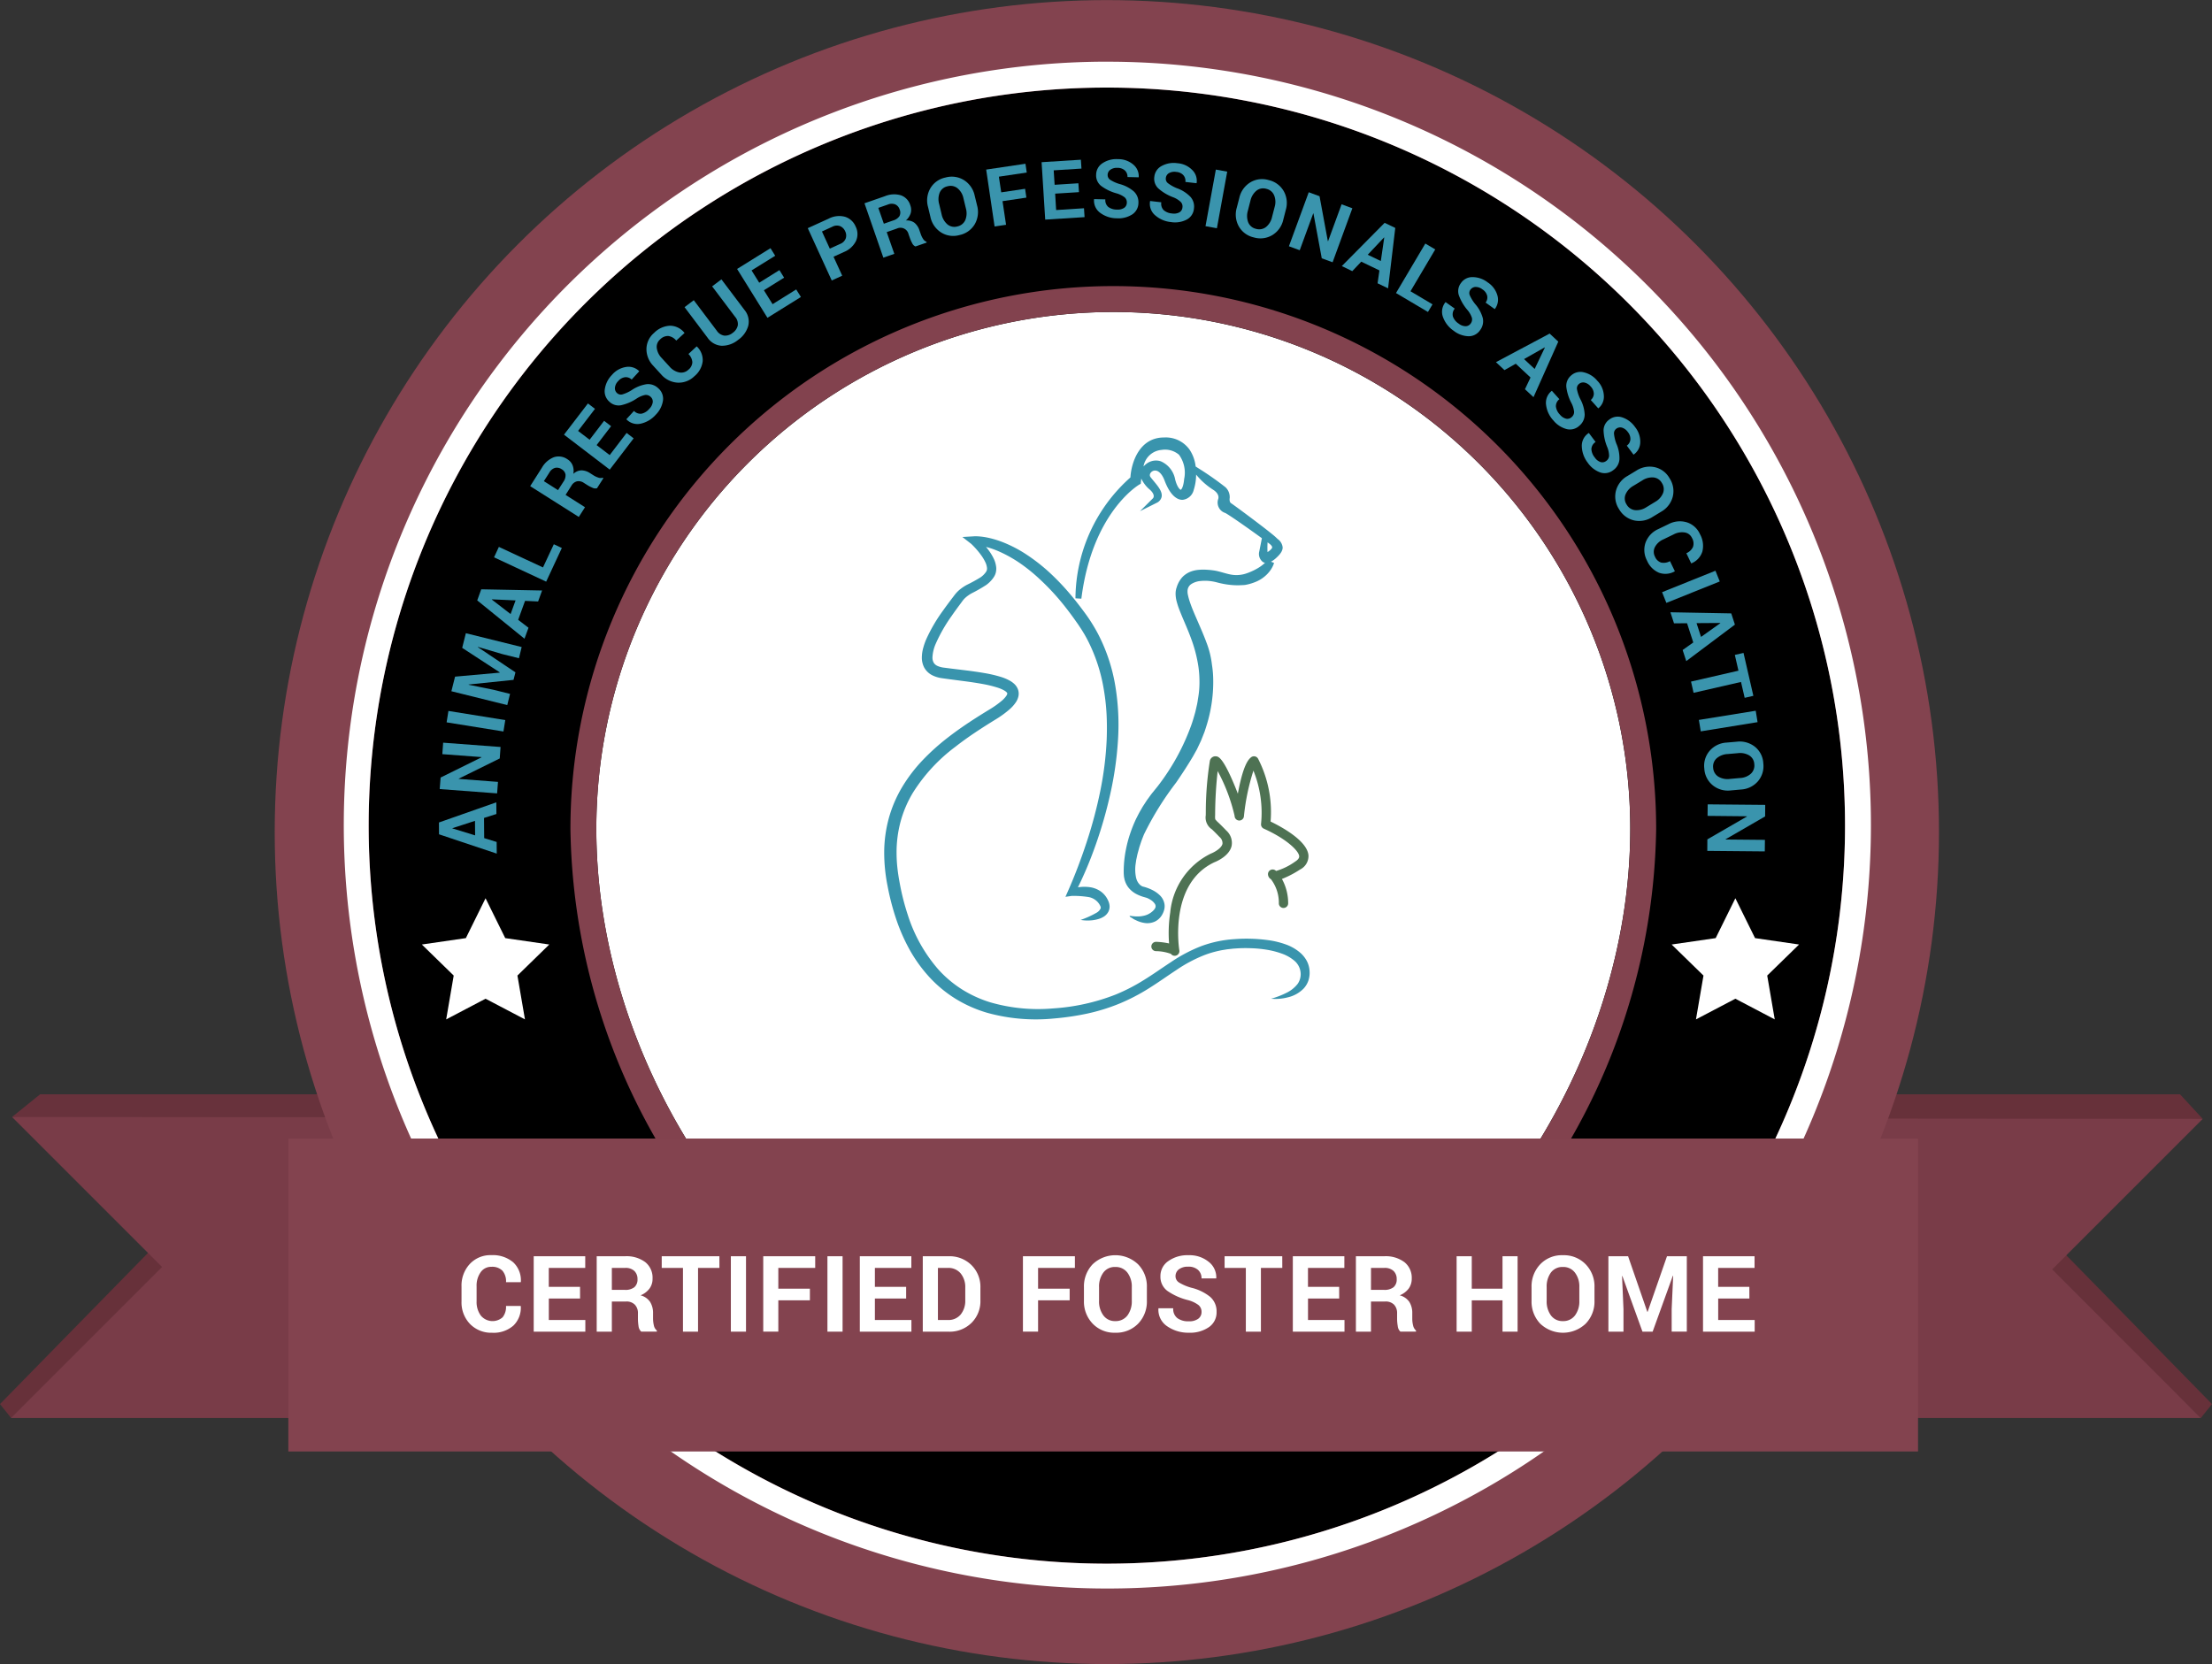 <svg xmlns="http://www.w3.org/2000/svg" viewBox="0 0 66.745 50.225"><rect x="0" y="0" width="66.745" height="50.225" fill="#333333" stroke="none"/><defs><style>.cls-1{fill:#67313a;}.cls-1,.cls-2,.cls-3,.cls-6{fill-rule:evenodd;}.cls-2{fill:#68323c;}.cls-3{fill:#793c48;}.cls-4{fill:#83434f;}.cls-5,.cls-6{fill:#fff;}.cls-7{fill:#82424e;}.cls-8{fill:#3a94ad;}.cls-9{fill:#4e7253;}.cls-10{fill:#3994ad;}</style></defs><title>Asset 5</title><g id="Layer_2" data-name="Layer 2"><g id="Layer_1-2" data-name="Layer 1"><g id="Layer_2-2" data-name="Layer 2"><g id="Layer_1-2-2" data-name="Layer 1-2"><polygon class="cls-1" points="66.407 42.796 66.745 42.374 62.218 37.75 61.697 38.253 66.407 42.796"/><polygon class="cls-1" points="0.337 42.796 0 42.374 4.527 37.75 5.048 38.253 0.337 42.796"/><polygon class="cls-1" points="55.998 34.477 56.988 33.026 65.781 33.026 66.465 33.767 55.998 34.477"/><polygon class="cls-2" points="0.363 33.71 1.21 33.026 10.003 33.026 10.743 34.298 0.363 33.71"/><polygon class="cls-3" points="0.363 33.71 4.89 38.237 0.331 42.796 66.407 42.796 61.922 38.31 66.465 33.767 0.363 33.71"/><circle class="cls-4" cx="33.398" cy="25.112" r="25.109"/><circle cx="33.398" cy="24.917" r="22.274"/><path class="cls-5" d="M33.398,2.643A22.274,22.274,0,1,1,11.124,24.917,22.274,22.274,0,0,1,33.398,2.643m0-.782A23.04,23.04,0,1,0,42.372,3.674a23.061,23.061,0,0,0-8.974-1.812Z"/><polygon class="cls-6" points="14.651 30.141 13.463 30.765 13.69 29.442 12.729 28.505 14.057 28.312 14.651 27.109 15.245 28.312 16.574 28.505 15.613 29.442 15.84 30.765 14.651 30.141"/><polygon class="cls-6" points="52.363 30.141 51.174 30.765 51.401 29.442 50.44 28.505 51.769 28.312 52.363 27.109 52.957 28.312 54.285 28.505 53.324 29.442 53.551 30.765 52.363 30.141"/><path class="cls-6" d="M17.993,25.015a15.599,15.599,0,0,1,31.198,0c0,8.615-6.984,17.359-15.599,17.359S17.993,33.63,17.993,25.015Z"/><path class="cls-7" d="M33.592,9.415A15.599,15.599,0,0,1,49.192,25.015v0c0,8.615-6.984,17.359-15.599,17.359s-15.599-8.744-15.599-17.359a15.599,15.599,0,0,1,15.599-15.599h0m0-.782A16.381,16.381,0,0,0,17.212,25.014v0A19.329,19.329,0,0,0,21.971,37.436,17.29,17.29,0,0,0,27.164,41.569a13.814,13.814,0,0,0,12.856,0,17.29,17.29,0,0,0,5.194-4.133,19.329,19.329,0,0,0,4.759-12.422A16.381,16.381,0,0,0,33.592,8.634Z"/><rect class="cls-4" x="8.7" y="34.361" width="49.175" height="9.444"/><path class="cls-8" d="M14.605,24.685l.005.609.376.116.003.352-1.742-.583-.002-.357,1.731-.608.003.352Zm-.269.526-.004-.438-.681.221V25.001Z"/><path class="cls-8" d="M15.104,22.544l-.025.346-1.237.61.001.007,1.183.09-.026.347-1.732-.13.027-.348,1.234-.61-.001-.007-1.181-.089.025-.346Z"/><path class="cls-8" d="M15.246,21.732l-.055.344-1.715-.276.055-.344Z"/><path class="cls-8" d="M13.731,20.421l1.348-.121.003-.007-1.136-.741.111-.442,1.684.417-.082.338-.503-.125-.736-.217-.003.006,1.136.762-.058.227-1.354.14-.001.007.747.151.503.125-.084.338-1.686-.418Z"/><path class="cls-8" d="M15.843,18.134l-.208.572.312.239-.121.331L14.4,18.12l.121-.335,1.836.036-.12.331Zm-.436.398.15-.412-.714-.032-.003.007Z"/><path class="cls-8" d="M16.384,17.125l.327-.7.242.113-.473,1.016-1.573-.734.146-.315Z"/><path class="cls-8" d="M17.066,14.936l.586.372-.187.293-1.467-.929.352-.554a.721.721,0,0,1,.362-.319.459.459,0,0,1,.409.061.381.381,0,0,1,.157.184.473.473,0,0,1,.022.257.375.375,0,0,1,.246-.106.493.493,0,0,1,.258.084l.107.068a.663.663,0,0,0,.138.065.218.218,0,0,0,.137.006l.021.013-.193.304a.194.194,0,0,1-.141-.017,1.032,1.032,0,0,1-.15-.078l-.104-.066a.278.278,0,0,0-.208-.048.268.268,0,0,0-.167.13Zm-.228-.144.163-.254a.328.328,0,0,0,.063-.218.229.229,0,0,0-.116-.159.257.257,0,0,0-.199-.041.288.288,0,0,0-.172.142l-.166.259Z"/><path class="cls-8" d="M18.439,12.862l-.437.571.395.301.51-.668.213.163-.722.944-1.38-1.055.722-.942.213.163-.51.666.348.266.437-.571Z"/><path class="cls-8" d="M19.632,11.976a.206.206,0,0,0-.167-.056.736.736,0,0,0-.253.107,1.393,1.393,0,0,1-.473.203.4.4,0,0,1-.354-.109.417.417,0,0,1-.136-.37.771.771,0,0,1,.214-.434.698.698,0,0,1,.427-.242.455.455,0,0,1,.394.124l.004.007-.228.249a.253.253,0,0,0-.198-.071.32.32,0,0,0-.207.116.325.325,0,0,0-.1.202.191.191,0,0,0,.065.162.17.17,0,0,0,.162.038,1.112,1.112,0,0,0,.278-.128,1.099,1.099,0,0,1,.449-.179.438.438,0,0,1,.354.123.413.413,0,0,1,.142.367.767.767,0,0,1-.218.431.853.853,0,0,1-.441.267.459.459,0,0,1-.442-.125l-.003-.007.229-.25a.267.267,0,0,0,.232.083.424.424,0,0,0,.23-.146.35.35,0,0,0,.104-.2A.19.19,0,0,0,19.632,11.976Z"/><path class="cls-8" d="M21.021,10.454l.007.004a.567.567,0,0,1,.175.444.689.689,0,0,1-.249.451.676.676,0,0,1-.513.195.71.71,0,0,1-.493-.25l-.233-.255a.726.726,0,0,1-.209-.511.65.65,0,0,1,.229-.484.723.723,0,0,1,.483-.218.563.563,0,0,1,.433.213l.004.007-.25.229a.381.381,0,0,0-.238-.139.33.33,0,0,0-.251.106.294.294,0,0,0-.098.262.533.533,0,0,0,.151.3l.234.256a.523.523,0,0,0,.292.176.314.314,0,0,0,.278-.083.305.305,0,0,0,.118-.228.384.384,0,0,0-.118-.245Z"/><path class="cls-8" d="M21.768,8.431l.694.92a.551.551,0,0,1,.117.477.775.775,0,0,1-.309.431.766.766,0,0,1-.497.176.553.553,0,0,1-.424-.245l-.693-.92.278-.21.693.919a.334.334,0,0,0,.229.15.36.36,0,0,0,.253-.084.374.374,0,0,0,.153-.222.329.329,0,0,0-.081-.262l-.693-.919Z"/><path class="cls-8" d="M23.66,8.38l-.61.38.262.42.713-.445.142.228-1.01.628-.916-1.474,1.008-.627.142.229-.713.442.231.371.609-.38Z"/><path class="cls-8" d="M25.151,7.748l.262.572-.316.145L24.374,6.886l.63-.287a.684.684,0,0,1,.492-.057A.512.512,0,0,1,25.818,6.836a.506.506,0,0,1,.011.436.692.692,0,0,1-.366.334ZM25.039,7.504l.313-.143a.289.289,0,0,0,.167-.164.284.284,0,0,0-.016-.216.295.295,0,0,0-.153-.156.284.284,0,0,0-.236.018l-.312.143Z"/><path class="cls-8" d="M26.756,7.005l.229.656L26.654,7.776l-.569-1.641.619-.215a.72.72,0,0,1,.482-.025.454.454,0,0,1,.282.302.382.382,0,0,1,.01.242.498.498,0,0,1-.144.215.381.381,0,0,1,.26.07.489.489,0,0,1,.149.226l.042.121a.644.644,0,0,0,.067.137.211.211,0,0,0,.103.089l.008.023-.339.118a.186.186,0,0,1-.1-.1.931.931,0,0,1-.069-.156l-.041-.116a.249.249,0,0,0-.346-.17ZM26.669,6.752l.283-.099a.338.338,0,0,0,.188-.13.234.234,0,0,0,.007-.198.249.249,0,0,0-.131-.155.293.293,0,0,0-.225.003l-.289.101Z"/><path class="cls-8" d="M29.484,6.206a.736.736,0,0,1-.072.561.699.699,0,0,1-.461.327.686.686,0,0,1-.556-.08.73.73,0,0,1-.32-.466l-.073-.304a.73.73,0,0,1,.07-.56A.686.686,0,0,1,28.528,5.358a.699.699,0,0,1,.562.08.729.729,0,0,1,.32.465ZM29.071,5.983a.525.525,0,0,0-.177-.3.334.334,0,0,0-.302-.061.325.325,0,0,0-.237.19.539.539,0,0,0-.016.348l.073.307a.546.546,0,0,0,.176.305.328.328,0,0,0,.299.062.336.336,0,0,0,.24-.192.544.544,0,0,0,.018-.352Z"/><path class="cls-8" d="M30.97,5.964l-.72.107.107.713-.346.051L29.757,5.118l1.185-.176.039.265-.841.125.071.473.72-.107Z"/><path class="cls-8" d="M32.557,5.799l-.719.045.03.495.84-.054.018.268-1.188.075-.109-1.733,1.185-.075.018.268-.838.053.028.436.717-.046Z"/><path class="cls-8" d="M34.001,6.118a.202.202,0,0,0-.066-.163.732.732,0,0,0-.246-.12,1.398,1.398,0,0,1-.463-.224.402.402,0,0,1-.151-.34.415.415,0,0,1,.19-.344.752.752,0,0,1,.468-.124.691.691,0,0,1,.462.163.455.455,0,0,1,.165.378l-.002.007-.337-.008a.257.257,0,0,0-.077-.197.32.32,0,0,0-.224-.08.333.333,0,0,0-.217.058.191.191,0,0,0-.081.156.171.171,0,0,0,.078.147,1.144,1.144,0,0,0,.28.126,1.083,1.083,0,0,1,.43.222.443.443,0,0,1,.141.348.417.417,0,0,1-.185.347.772.772,0,0,1-.468.118.84.84,0,0,1-.491-.158.454.454,0,0,1-.195-.414l.003-.007.338.008a.264.264,0,0,0,.089.229.426.426,0,0,0,.263.079.348.348,0,0,0,.219-.054A.19.19,0,0,0,34.001,6.118Z"/><path class="cls-8" d="M35.679,6.261a.194.194,0,0,0-.053-.168.696.696,0,0,0-.233-.142,1.417,1.417,0,0,1-.441-.264.401.401,0,0,1-.121-.352.417.417,0,0,1,.221-.326.755.755,0,0,1,.476-.083.69.69,0,0,1,.446.204.452.452,0,0,1,.133.392l-.004.007-.335-.038a.258.258,0,0,0-.06-.203.314.314,0,0,0-.215-.099.337.337,0,0,0-.223.037.194.194,0,0,0-.092.149.166.166,0,0,0,.063.153,1.152,1.152,0,0,0,.268.151,1.064,1.064,0,0,1,.408.258.437.437,0,0,1,.109.359.413.413,0,0,1-.216.33.764.764,0,0,1-.476.076A.842.842,0,0,1,34.861,6.502a.454.454,0,0,1-.159-.429l.004-.007.336.039a.27.27,0,0,0,.07.236.425.425,0,0,0,.254.101.344.344,0,0,0,.222-.034A.187.187,0,0,0,35.679,6.261Z"/><path class="cls-8" d="M36.719,6.888l-.344-.062.312-1.708.343.062Z"/><path class="cls-8" d="M38.721,6.634a.724.724,0,0,1-.328.46.7.7,0,0,1-.561.071.693.693,0,0,1-.452-.333.731.731,0,0,1-.062-.562l.078-.302a.731.731,0,0,1,.326-.461.685.685,0,0,1,.556-.073.7.7,0,0,1,.457.334.727.727,0,0,1,.064.562Zm-.259-.391a.529.529,0,0,0-.016-.348.331.331,0,0,0-.236-.196.324.324,0,0,0-.299.057.544.544,0,0,0-.18.299l-.078.305a.552.552,0,0,0,.011.351.328.328,0,0,0,.234.195.334.334,0,0,0,.304-.056.534.534,0,0,0,.181-.302Z"/><path class="cls-8" d="M40.21,7.915,39.883,7.796l-.251-1.355L39.626,6.439l-.408,1.113-.326-.12.598-1.63L39.816,5.922l.25,1.354.008.002.407-1.112.325.12Z"/><path class="cls-8" d="M41.623,8.161l-.549-.264-.27.286L40.488,8.03,41.78,6.725l.321.154-.217,1.823-.317-.152Zm-.353-.473.395.19.103-.708-.007-.003Z"/><path class="cls-8" d="M42.56,8.79l.665.395-.138.23-.964-.571.885-1.494.299.178Z"/><path class="cls-8" d="M44.378,9.762a.206.206,0,0,0,.035-.172.711.711,0,0,0-.137-.238,1.416,1.416,0,0,1-.258-.445.4.4,0,0,1,.066-.366.413.413,0,0,1,.351-.178.752.752,0,0,1,.456.16.695.695,0,0,1,.292.394.461.461,0,0,1-.076.407l-.006.004-.274-.196a.253.253,0,0,0,.047-.206.321.321,0,0,0-.141-.191.333.333,0,0,0-.212-.075.198.198,0,0,0-.154.085.17.17,0,0,0-.018.166,1.187,1.187,0,0,0,.16.261,1.092,1.092,0,0,1,.232.424.442.442,0,0,1-.08.367.412.412,0,0,1-.347.185A.77.77,0,0,1,43.861,9.981a.845.845,0,0,1-.318-.406.457.457,0,0,1,.071-.453l.006-.004.276.196a.266.266,0,0,0-.055.24.422.422,0,0,0,.173.212.34.34,0,0,0,.21.079A.189.189,0,0,0,44.378,9.762Z"/><path class="cls-8" d="M46.182,11.393l-.445-.416-.341.193-.257-.24,1.62-.863.261.243-.748,1.676-.258-.239ZM45.987,10.837l.32.298.308-.646-.005-.005Z"/><path class="cls-8" d="M47.423,12.588a.201.201,0,0,0,.074-.16.745.745,0,0,0-.08-.262,1.417,1.417,0,0,1-.155-.491.406.406,0,0,1,.145-.343.416.416,0,0,1,.381-.096.75.75,0,0,1,.41.256.685.685,0,0,1,.197.448.449.449,0,0,1-.163.38l-.007.003-.225-.251a.254.254,0,0,0,.092-.19.325.325,0,0,0-.095-.218.33.33,0,0,0-.19-.119.195.195,0,0,0-.169.048.17.17,0,0,0-.054.158,1.126,1.126,0,0,0,.099.291,1.089,1.089,0,0,1,.133.465.438.438,0,0,1-.159.34.413.413,0,0,1-.379.104.766.766,0,0,1-.405-.261.836.836,0,0,1-.221-.466.455.455,0,0,1,.168-.426l.007-.003.226.252a.267.267,0,0,0-.105.222.425.425,0,0,0,.122.245.351.351,0,0,0,.188.123A.186.186,0,0,0,47.423,12.588Z"/><path class="cls-8" d="M48.466,13.911a.202.202,0,0,0,.087-.152.724.724,0,0,0-.057-.268,1.441,1.441,0,0,1-.11-.503.402.402,0,0,1,.176-.328.415.415,0,0,1,.389-.063.763.763,0,0,1,.386.292.699.699,0,0,1,.156.465.459.459,0,0,1-.197.364l-.007.002-.202-.271a.251.251,0,0,0,.108-.181.321.321,0,0,0-.074-.226.342.342,0,0,0-.179-.136.197.197,0,0,0-.174.034.176.176,0,0,0-.067.152,1.16,1.16,0,0,0,.072.298,1.083,1.083,0,0,1,.092.476.439.439,0,0,1-.188.324.414.414,0,0,1-.388.069.776.776,0,0,1-.381-.295.851.851,0,0,1-.178-.485.456.456,0,0,1,.206-.409l.007-.002.203.271a.268.268,0,0,0-.127.212.428.428,0,0,0,.101.255.347.347,0,0,0,.176.139A.187.187,0,0,0,48.466,13.911Z"/><path class="cls-8" d="M49.86,15.603a.731.731,0,0,1-.557.102.705.705,0,0,1-.451-.341.691.691,0,0,1-.092-.554.725.725,0,0,1,.347-.445l.268-.162a.734.734,0,0,1,.555-.104.683.683,0,0,1,.448.336.7.7,0,0,1,.095.559.732.732,0,0,1-.345.447Zm.088-.46a.535.535,0,0,0,.232-.26.335.335,0,0,0-.034-.306.324.324,0,0,0-.254-.168.543.543,0,0,0-.337.09l-.269.163a.542.542,0,0,0-.237.26.327.327,0,0,0,.032.303.331.331,0,0,0,.256.171.535.535,0,0,0,.341-.089Z"/><path class="cls-8" d="M50.537,17.239l-.005.005a.568.568,0,0,1-.476.04.685.685,0,0,1-.36-.368.677.677,0,0,1-.041-.546.719.719,0,0,1,.381-.402l.311-.15a.73.73,0,0,1,.55-.055.648.648,0,0,1,.398.358.714.714,0,0,1,.072.525.567.567,0,0,1-.328.354l-.009.001-.146-.305a.381.381,0,0,0,.2-.189.327.327,0,0,0-.03-.271.288.288,0,0,0-.222-.167.535.535,0,0,0-.331.059l-.312.151a.52.52,0,0,0-.252.229.312.312,0,0,0,0,.291.308.308,0,0,0,.185.179.38.38,0,0,0,.268-.043Z"/><path class="cls-8" d="M50.281,18.195l-.129-.323,1.61-.648.13.324Z"/><path class="cls-8" d="M51.093,19.389l-.188-.58-.393.003-.109-.334,1.836.034.11.339-1.468,1.101-.109-.335Zm.099-.583.135.416.582-.414-.001-.007Z"/><path class="cls-8" d="M52.644,21.06l-.111-.479-1.431.328-.077-.339,1.431-.329-.109-.476.262-.06.297,1.295Z"/><path class="cls-8" d="M51.319,22.072l-.057-.345,1.715-.277.056.344Z"/><path class="cls-8" d="M52.224,23.855a.723.723,0,0,1-.543-.155.698.698,0,0,1-.255-.505.69.69,0,0,1,.162-.537.728.728,0,0,1,.508-.247l.312-.027a.737.737,0,0,1,.544.152.683.683,0,0,1,.254.5.704.704,0,0,1-.162.543.729.729,0,0,1-.508.248Zm.282-.375a.523.523,0,0,0,.324-.129.335.335,0,0,0,.104-.29.325.325,0,0,0-.153-.263.541.541,0,0,0-.342-.068l-.314.027a.546.546,0,0,0-.326.128.33.33,0,0,0-.106.286.336.336,0,0,0,.155.267.538.538,0,0,0,.345.07Z"/><path class="cls-8" d="M51.516,25.679l.002-.347,1.194-.69-.001-.007-1.187-.012.004-.348,1.736.016-.003.348-1.193.69.002.007,1.185.011-.004.348Z"/><path class="cls-9" d="M35.445,28.845a.141.141,0,0,1-.114-.058,1.37,1.37,0,0,0-.456-.082.141.141,0,0,1-.134-.147.142.142,0,0,1,.147-.134,2.163,2.163,0,0,1,.388.049,4.098,4.098,0,0,1,.035-.936,2.205,2.205,0,0,1,1.224-1.775l.008-.003c.079-.031.312-.151.344-.292a.242.242,0,0,0-.09-.208c-.1-.105-.173-.176-.226-.228a.428.428,0,0,1-.188-.428c0-.028.001-.06.001-.098a9.956,9.956,0,0,1,.121-1.533.172.172,0,0,1,.187-.147c.068.008.196.022.53.808.043.1.087.211.129.322.006-.035.013-.071.02-.107.146-.74.287-.922.38-.994a.141.141,0,0,1,.198.025l.011.016a3.526,3.526,0,0,1,.379,1.899c.315.152,1.113.579,1.143,1.026a.455.455,0,0,1-.256.423,2.991,2.991,0,0,1-.545.284,1.507,1.507,0,0,1,.188.745.141.141,0,0,1-.281.002v-.002a1.174,1.174,0,0,0-.237-.736.183.183,0,0,1-.091-.155.141.141,0,0,1,.237-.103l.008.007a1.885,1.885,0,0,0,.573-.281c.129-.081.125-.144.124-.165-.01-.148-.348-.505-1.069-.831a.141.141,0,0,1-.082-.143,3.383,3.383,0,0,0-.23-1.607,6.614,6.614,0,0,0-.287,1.381.141.141,0,0,1-.281-.016,5.348,5.348,0,0,0-.511-1.352,12.339,12.339,0,0,0-.076,1.236c0,.039-0.0.073-.001.102a.558.558,0,0,0,.004.117.728.728,0,0,0,.099.104c.055.053.131.127.235.236a.498.498,0,0,1,.16.463c-.068.303-.45.466-.512.49-1.398.646-1.069,2.641-1.066,2.661a.141.141,0,0,1-.115.163l-.024.002Zm-.121-.068 0.0 0Z"/><path class="cls-10" d="M39.514,29.29a.748.748,0,0,0-.083-.29.889.889,0,0,0-.182-.233,1.383,1.383,0,0,0-.476-.273,2.595,2.595,0,0,0-.509-.121,4.839,4.839,0,0,0-1.019-.03,3.503,3.503,0,0,0-1.004.213,4.574,4.574,0,0,0-.901.475c-.28.183-.546.374-.822.544a5.618,5.618,0,0,1-.856.441,6.256,6.256,0,0,1-1.878.417,5.19,5.19,0,0,1-1.899-.182,3.587,3.587,0,0,1-.857-.391,3.437,3.437,0,0,1-.717-.605,4.629,4.629,0,0,1-.921-1.649,7.115,7.115,0,0,1-.238-.933c-.03-.159-.056-.317-.073-.474a4.295,4.295,0,0,1-.026-.473,3.581,3.581,0,0,1,.121-.93,3.45,3.45,0,0,1,.366-.862,5.141,5.141,0,0,1,1.288-1.397c.254-.199.521-.384.795-.561.137-.089.275-.175.415-.261a3.033,3.033,0,0,0,.425-.308,1.092,1.092,0,0,0,.195-.221.532.532,0,0,0,.071-.168.377.377,0,0,0-.016-.22.441.441,0,0,0-.115-.164.71.71,0,0,0-.132-.094,1.404,1.404,0,0,0-.259-.109,3.868,3.868,0,0,0-.504-.118c-.166-.029-.332-.052-.497-.074l-.492-.06-.243-.031a.635.635,0,0,1-.187-.052.251.251,0,0,1-.112-.099.321.321,0,0,1-.036-.159,1.165,1.165,0,0,1,.102-.417,4.732,4.732,0,0,1,.474-.828c.092-.134.188-.264.287-.397l.037-.051c.01-.013.02-.027.031-.04a.651.651,0,0,1,.071-.073,1.064,1.064,0,0,1,.178-.125,4.482,4.482,0,0,0,.443-.253.926.926,0,0,0,.206-.205.76.76,0,0,0,.043-.067.451.451,0,0,0,.035-.085.483.483,0,0,0,.017-.172.791.791,0,0,0-.085-.286,1.578,1.578,0,0,0-.142-.23q-.039-.053-.08-.103l.005.001a2.601,2.601,0,0,1,.357.123,3.977,3.977,0,0,1,.668.371,5.196,5.196,0,0,1,.599.487,7.019,7.019,0,0,1,.54.56c.17.197.329.404.482.616l.113.16c.038.054.071.107.107.16.034.054.067.109.1.163.031.056.063.111.092.168a5.057,5.057,0,0,1,.484,1.456,6.511,6.511,0,0,1,.089.771c.014.259.014.52.004.781a10.007,10.007,0,0,1-.195,1.558,13.574,13.574,0,0,1-.406,1.525c-.164.5-.351.998-.562,1.476l-.081.184.189-.028h0a2.929,2.929,0,0,1,.497.033.484.484,0,0,1,.333.212c.042.068.051.096.044.13a.287.287,0,0,1-.127.134,2.755,2.755,0,0,1-.478.216,1.238,1.238,0,0,0,.278.016,1.071,1.071,0,0,0,.284-.051.626.626,0,0,0,.144-.069.39.39,0,0,0,.129-.139.34.34,0,0,0,.035-.211.444.444,0,0,0-.025-.094.75.75,0,0,0-.035-.076.661.661,0,0,0-.224-.25.767.767,0,0,0-.306-.114,1.242,1.242,0,0,0-.362.004c.087-.175.167-.351.244-.53.107-.247.202-.498.292-.751a13.158,13.158,0,0,0,.444-1.552,10.333,10.333,0,0,0,.229-1.605,7.186,7.186,0,0,0-.079-1.631,5.274,5.274,0,0,0-.515-1.564,5.016,5.016,0,0,0-.441-.696c-.161-.218-.329-.431-.509-.636a7.291,7.291,0,0,0-.574-.583,5.536,5.536,0,0,0-.653-.502,3.881,3.881,0,0,0-.738-.379,2.895,2.895,0,0,0-.403-.12,2.088,2.088,0,0,0-.21-.035c-.036-.004-.072-.007-.108-.009-.018-.001-.037-.002-.056-.002-.02-0-.036,0-.062.002l-.347.02.267.208h0a2.502,2.502,0,0,1,.306.351,1.312,1.312,0,0,1,.115.192.524.524,0,0,1,.055.186.204.204,0,0,1-.008.073.172.172,0,0,1-.013.029c-.004.007-.016.024-.025.037a.642.642,0,0,1-.146.14,4.586,4.586,0,0,1-.419.23,1.355,1.355,0,0,0-.228.156.945.945,0,0,0-.102.103c-.016.018-.031.038-.046.057l-.036.048c-.099.13-.2.264-.297.401a4.859,4.859,0,0,0-.516.881,1.968,1.968,0,0,0-.088.254,1.126,1.126,0,0,0-.042.284.639.639,0,0,0,.075.317.574.574,0,0,0,.247.23.95.95,0,0,0,.286.085l.248.034.489.064c.162.022.323.046.481.075a3.555,3.555,0,0,1,.458.111,1.077,1.077,0,0,1,.196.083.376.376,0,0,1,.069.049.101.101,0,0,1,.027.036.032.032,0,0,1,0.0.023.197.197,0,0,1-.027.057.767.767,0,0,1-.134.146,2.807,2.807,0,0,1-.378.268c-.141.086-.283.174-.423.264-.281.18-.557.37-.823.576a6.735,6.735,0,0,0-.756.677,4.645,4.645,0,0,0-.625.815,3.818,3.818,0,0,0-.408.952,3.952,3.952,0,0,0-.138,1.025,5.097,5.097,0,0,0,.102,1.018,7.487,7.487,0,0,0,.254.981,5.549,5.549,0,0,0,.409.936,4.375,4.375,0,0,0,.602.835,3.777,3.777,0,0,0,.798.657,3.926,3.926,0,0,0,.943.416,5.506,5.506,0,0,0,2.019.171,8.054,8.054,0,0,0,.998-.147,5.829,5.829,0,0,0,.969-.3,5.917,5.917,0,0,0,.899-.467c.285-.178.554-.372.826-.55a4.286,4.286,0,0,1,.844-.449,3.001,3.001,0,0,1,.453-.133c.038-.009.077-.016.116-.022l.117-.019.118-.013.059-.007.06-.004a4.211,4.211,0,0,1,.48-.009,3.572,3.572,0,0,1,.474.045,2.49,2.49,0,0,1,.45.115,1.212,1.212,0,0,1,.379.211.534.534,0,0,1,.191.329.512.512,0,0,1-.083.374.952.952,0,0,1-.346.275,2.536,2.536,0,0,1-.456.175,1.336,1.336,0,0,0,.253.001,1.461,1.461,0,0,0,.253-.043.977.977,0,0,0,.472-.262.678.678,0,0,0,.151-.256A.762.762,0,0,0,39.514,29.29Z"/><path class="cls-10" d="M38.554,16.269c-.016-.015-.033-.031-.05-.047-.153-.152-1.247-.964-1.357-1.035-.062-.04-.043-.151-.043-.152l.001-.005a.409.409,0,0,0-.127-.325,9.121,9.121,0,0,0-.813-.57l-.087-.056a1.154,1.154,0,0,0-.186-.512.879.879,0,0,0-.763-.364h-.006c-.748,0-.987.764-1.014,1.206a4.918,4.918,0,0,0-1.658,3.648l.178.011c.328-2.615,1.738-3.438,1.752-3.446l.04-.022.005-.046.004-.045.006-.067a.988.988,0,0,0,.262.338c.173.158.101.248.094.256l-.394.391.496-.248A.267.267,0,0,0,35.05,15c.033-.156-.1-.316-.241-.486-.031-.037-.062-.075-.091-.112A.101.101,0,0,1,34.71,14.286a.164.164,0,0,1,.154-.085c.106.007.206.117.276.301.19.506.417.583.537.583h.002a.388.388,0,0,0,.34-.297,1.547,1.547,0,0,0,.073-.465,2.161,2.161,0,0,0,.502.45c.221.136.17.276.162.295a.329.329,0,0,0,.214.413l.006.002c.204.117.774.524,1.1.76-.01.053-.055.282-.079.401a.304.304,0,0,0,.113.319.2.2,0,0,0,.06.022c-.02.02-.042.039-.064.057a1.286,1.286,0,0,1-.178.12,1.763,1.763,0,0,1-.197.097l-.051.021-.05.018a.95.95,0,0,1-.101.031.922.922,0,0,1-.415.006c-.141-.028-.288-.083-.455-.114a2.442,2.442,0,0,0-.244-.026,1.498,1.498,0,0,0-.25.003.873.873,0,0,0-.257.061.701.701,0,0,0-.228.155.792.792,0,0,0-.145.228c-.018.04-.029.082-.043.123-.006.023-.01.048-.015.072-.002.024-.004.047-.005.071a.952.952,0,0,0,.037.259,2.351,2.351,0,0,0,.076.232c.115.297.248.575.352.863a4.174,4.174,0,0,1,.227.88,3.267,3.267,0,0,1,.029.451,2.713,2.713,0,0,1-.037.45c-.013.075-.021.15-.038.224l-.051.222c-.041.146-.082.293-.136.436a6.71,6.71,0,0,1-.86,1.618c-.045.062-.09.124-.137.184l-.146.181c-.051.06-.096.126-.143.19-.048.063-.089.132-.133.198-.045.066-.081.137-.122.205-.039.07-.073.141-.11.212a4.116,4.116,0,0,0-.178.443,3.657,3.657,0,0,0-.124.461,3.408,3.408,0,0,0-.064.474q-.008.12-.007.24c-0.0.04.005.086.008.128l.013.065.007.032.011.032a.626.626,0,0,0,.134.233.751.751,0,0,0,.209.161,1.204,1.204,0,0,0,.234.092l.056.016a.335.335,0,0,1,.045.016.674.674,0,0,1,.09.048.415.415,0,0,1,.136.129.127.127,0,0,1,0.0.134l-.025.036c-.01.012-.022.023-.033.035a.285.285,0,0,1-.037.032.279.279,0,0,1-.04.03.548.548,0,0,1-.182.082.842.842,0,0,1-.211.026c-.037-0-.074-.001-.112-.005-.019-.002-.038-.003-.057-.006l-.029-.004-.014-.002-.007-.001-.009-.002a.019.019,0,0,0-.014.006l.02.013-.006.006c-.005 0-.004,0-.002.001l.006.005.013.009c.009.006.017.011.026.016l.026.014.027.019.034.021.03.014.06.028a.86.86,0,0,0,.264.07.545.545,0,0,0,.287-.056.506.506,0,0,0,.21-.214.608.608,0,0,0,.054-.138.411.411,0,0,0,.009-.16.476.476,0,0,0-.143-.274.89.89,0,0,0-.234-.162,1.35,1.35,0,0,0-.259-.096L34.494,26.759l-.004-.001-.008-.003-.019-.008a.302.302,0,0,1-.037-.021.325.325,0,0,1-.064-.062.408.408,0,0,1-.027-.038l-.023-.042a.627.627,0,0,1-.032-.095,1.192,1.192,0,0,1-.011-.43l.016-.111.024-.111c.014-.074.038-.147.057-.221.019-.074.046-.145.069-.218.026-.072.054-.142.082-.213a9.188,9.188,0,0,1,.973-1.569c.177-.259.349-.52.509-.792l.117-.209.102-.216c.018-.036.033-.072.047-.11l.044-.111c.014-.037.031-.074.043-.112l.037-.114a4.451,4.451,0,0,0,.197-.934,4.166,4.166,0,0,0,.022-.478,3.081,3.081,0,0,0-.038-.475,2.707,2.707,0,0,0-.17-.684c-.08-.217-.173-.427-.263-.635-.09-.208-.182-.414-.248-.622a1.587,1.587,0,0,1-.041-.154.455.455,0,0,1-.015-.141.253.253,0,0,1,.116-.204.609.609,0,0,1,.271-.09,1.302,1.302,0,0,1,.313.004,1.453,1.453,0,0,1,.156.029l.081.021q.043.011.087.02a2.396,2.396,0,0,0,.353.05c.059.004.119.005.179.004.03-.001.06-.002.09-.004A.872.872,0,0,0,37.576,17.652a1.501,1.501,0,0,0,.353-.109,1.03,1.03,0,0,0,.309-.218.97.97,0,0,0,.12-.151c.017-.028.033-.056.047-.086.007-.015.014-.03.02-.046a.495.495,0,0,0,.018-.054l-.093-.036a.739.739,0,0,0,.149-.106c.14-.125.203-.224.204-.322A.349.349,0,0,0,38.554,16.269Zm-3.503-2.691a.645.645,0,0,1,.524.146.919.919,0,0,1,.156.732c-.024.263-.091.324-.103.325-.018 0-.106-.068-.168-.308a.741.741,0,0,0-.434-.551.454.454,0,0,0-.146-.024.478.478,0,0,0-.295.105.594.594,0,0,0-.081.075A.605.605,0,0,1,35.05,13.578Zm3.311,2.989a.483.483,0,0,1-.116.094,2.675,2.675,0,0,1,.002-.293l.05.037c.076.056.087.095.088.109C38.387,16.519,38.389,16.537,38.362,16.566Z"/><path class="cls-5" d="M15.712,39.413l.002.01a.745.745,0,0,1-.223.583.903.903,0,0,1-.641.216.894.894,0,0,1-.668-.265.938.938,0,0,1-.256-.68v-.451a.954.954,0,0,1,.25-.68.848.848,0,0,1,.65-.266.951.951,0,0,1,.66.216.741.741,0,0,1,.23.59l-.004.01h-.443a.496.496,0,0,0-.107-.345.433.433,0,0,0-.336-.119.38.38,0,0,0-.324.166.694.694,0,0,0-.121.424v.454a.686.686,0,0,0,.127.427.459.459,0,0,0,.658.052.498.498,0,0,0,.102-.342Z"/><path class="cls-5" d="M17.503,39.189h-.943v.648h1.102v.352H16.104V37.913h1.555v.352H16.559v.572h.943Z"/><path class="cls-5" d="M18.462,39.28v.909h-.457V37.913H18.862a.946.946,0,0,1,.609.178.599.599,0,0,1,.219.494.496.496,0,0,1-.092.304.646.646,0,0,1-.27.204.494.494,0,0,1,.289.199.631.631,0,0,1,.088.344v.167a.913.913,0,0,0,.025.199.268.268,0,0,0,.09.153v.033h-.471a.265.265,0,0,1-.082-.167,1.5,1.5,0,0,1-.018-.222V39.639a.359.359,0,0,0-.094-.265.348.348,0,0,0-.262-.095Zm0-.352h.393a.432.432,0,0,0,.287-.081.303.303,0,0,0,.094-.241.333.333,0,0,0-.094-.248.384.384,0,0,0-.279-.093H18.462Z"/><path class="cls-5" d="M21.708,38.265h-.645v1.924h-.455V38.265h-.641v-.352h1.74Z"/><path class="cls-5" d="M22.51,40.189h-.457V37.913h.457Z"/><path class="cls-5" d="M24.438,39.243H23.485v.945H23.03V37.913h1.568v.352H23.485v.627h.953Z"/><path class="cls-5" d="M25.424,40.189h-.457V37.913h.457Z"/><path class="cls-5" d="M27.342,39.189H26.399v.648h1.102v.352H25.944V37.913h1.555v.352H26.399v.572h.943Z"/><path class="cls-5" d="M27.844,40.189V37.913h.781a.939.939,0,0,1,.688.267.92.92,0,0,1,.27.684v.377a.917.917,0,0,1-.27.684.941.941,0,0,1-.688.265Zm.457-1.924v1.572h.301a.476.476,0,0,0,.385-.165.655.655,0,0,0,.139-.433v-.38A.648.648,0,0,0,28.987,38.431a.477.477,0,0,0-.385-.166Z"/><path class="cls-5" d="M32.276,39.243h-.953v.945h-.457V37.913h1.568v.352H31.323v.627h.953Z"/><path class="cls-5" d="M34.606,39.256a.958.958,0,0,1-.264.692.921.921,0,0,1-.689.273.903.903,0,0,1-.682-.273.958.958,0,0,1-.264-.692V38.847a.964.964,0,0,1,.262-.691.994.994,0,0,1,1.371,0,.95.95,0,0,1,.266.691Zm-.455-.411a.697.697,0,0,0-.133-.438.441.441,0,0,0-.365-.17.423.423,0,0,0-.361.17.703.703,0,0,0-.129.438v.413a.702.702,0,0,0,.131.441.425.425,0,0,0,.359.171.44.44,0,0,0,.367-.171.714.714,0,0,0,.131-.441Z"/><path class="cls-5" d="M36.255,39.595a.262.262,0,0,0-.094-.211.927.927,0,0,0-.326-.15,1.882,1.882,0,0,1-.613-.277.528.528,0,0,1-.207-.441.542.542,0,0,1,.238-.457.989.989,0,0,1,.607-.177.914.914,0,0,1,.611.199.593.593,0,0,1,.229.491l-.004.01h-.441a.333.333,0,0,0-.105-.256.42.42,0,0,0-.297-.098.446.446,0,0,0-.283.081.258.258,0,0,0-.1.208.224.224,0,0,0,.107.189,1.479,1.479,0,0,0,.369.157,1.437,1.437,0,0,1,.57.276.577.577,0,0,1,.193.452.539.539,0,0,1-.23.461,1.002,1.002,0,0,1-.607.169,1.114,1.114,0,0,1-.648-.191.599.599,0,0,1-.27-.537l.004-.01h.443a.347.347,0,0,0,.125.298.554.554,0,0,0,.346.095.453.453,0,0,0,.283-.076A.247.247,0,0,0,36.255,39.595Z"/><path class="cls-5" d="M38.692,38.265h-.645v1.924h-.455V38.265h-.641v-.352h1.74Z"/><path class="cls-5" d="M40.409,39.189h-.941v.648H40.569v.352H39.01V37.913h1.555v.352H39.467v.572h.941Z"/><path class="cls-5" d="M41.368,39.28v.909h-.455V37.913h.857a.94.94,0,0,1,.607.178.601.601,0,0,1,.221.494.509.509,0,0,1-.092.304.652.652,0,0,1-.271.204.499.499,0,0,1,.291.199.631.631,0,0,1,.088.344v.167a.808.808,0,0,0,.025.199.277.277,0,0,0,.088.153v.033h-.471a.255.255,0,0,1-.08-.167,1.286,1.286,0,0,1-.02-.222V39.639a.366.366,0,0,0-.092-.265.351.351,0,0,0-.262-.095Zm0-.352h.395a.44.44,0,0,0,.287-.081.303.303,0,0,0,.094-.241.333.333,0,0,0-.094-.248.387.387,0,0,0-.279-.093h-.402Z"/><path class="cls-5" d="M45.792,40.189H45.337v-.945h-.928v.945h-.457V37.913h.457v.979h.928v-.979h.455Z"/><path class="cls-5" d="M48.112,39.256a.951.951,0,0,1-.266.692.996.996,0,0,1-1.371,0,.964.964,0,0,1-.262-.692V38.847a.964.964,0,0,1,.262-.691.897.897,0,0,1,.682-.274.914.914,0,0,1,.689.274.95.95,0,0,1,.266.691Zm-.457-.411a.685.685,0,0,0-.133-.438.436.436,0,0,0-.365-.17.428.428,0,0,0-.361.17.715.715,0,0,0-.127.438v.413a.713.713,0,0,0,.129.441.429.429,0,0,0,.361.171.436.436,0,0,0,.365-.171.702.702,0,0,0,.131-.441Z"/><path class="cls-5" d="M49.126,37.913l.58,1.677h.01l.584-1.677h.598v2.275h-.457V39.511l.045-1.005-.01-.002-.609,1.685h-.307L48.954,38.511l-.01.001.043.999v.678h-.455V37.913Z"/><path class="cls-5" d="M52.786,39.189h-.941v.648H52.946v.352H51.387V37.913h1.555v.352H51.844v.572h.941Z"/></g></g></g></g></svg>